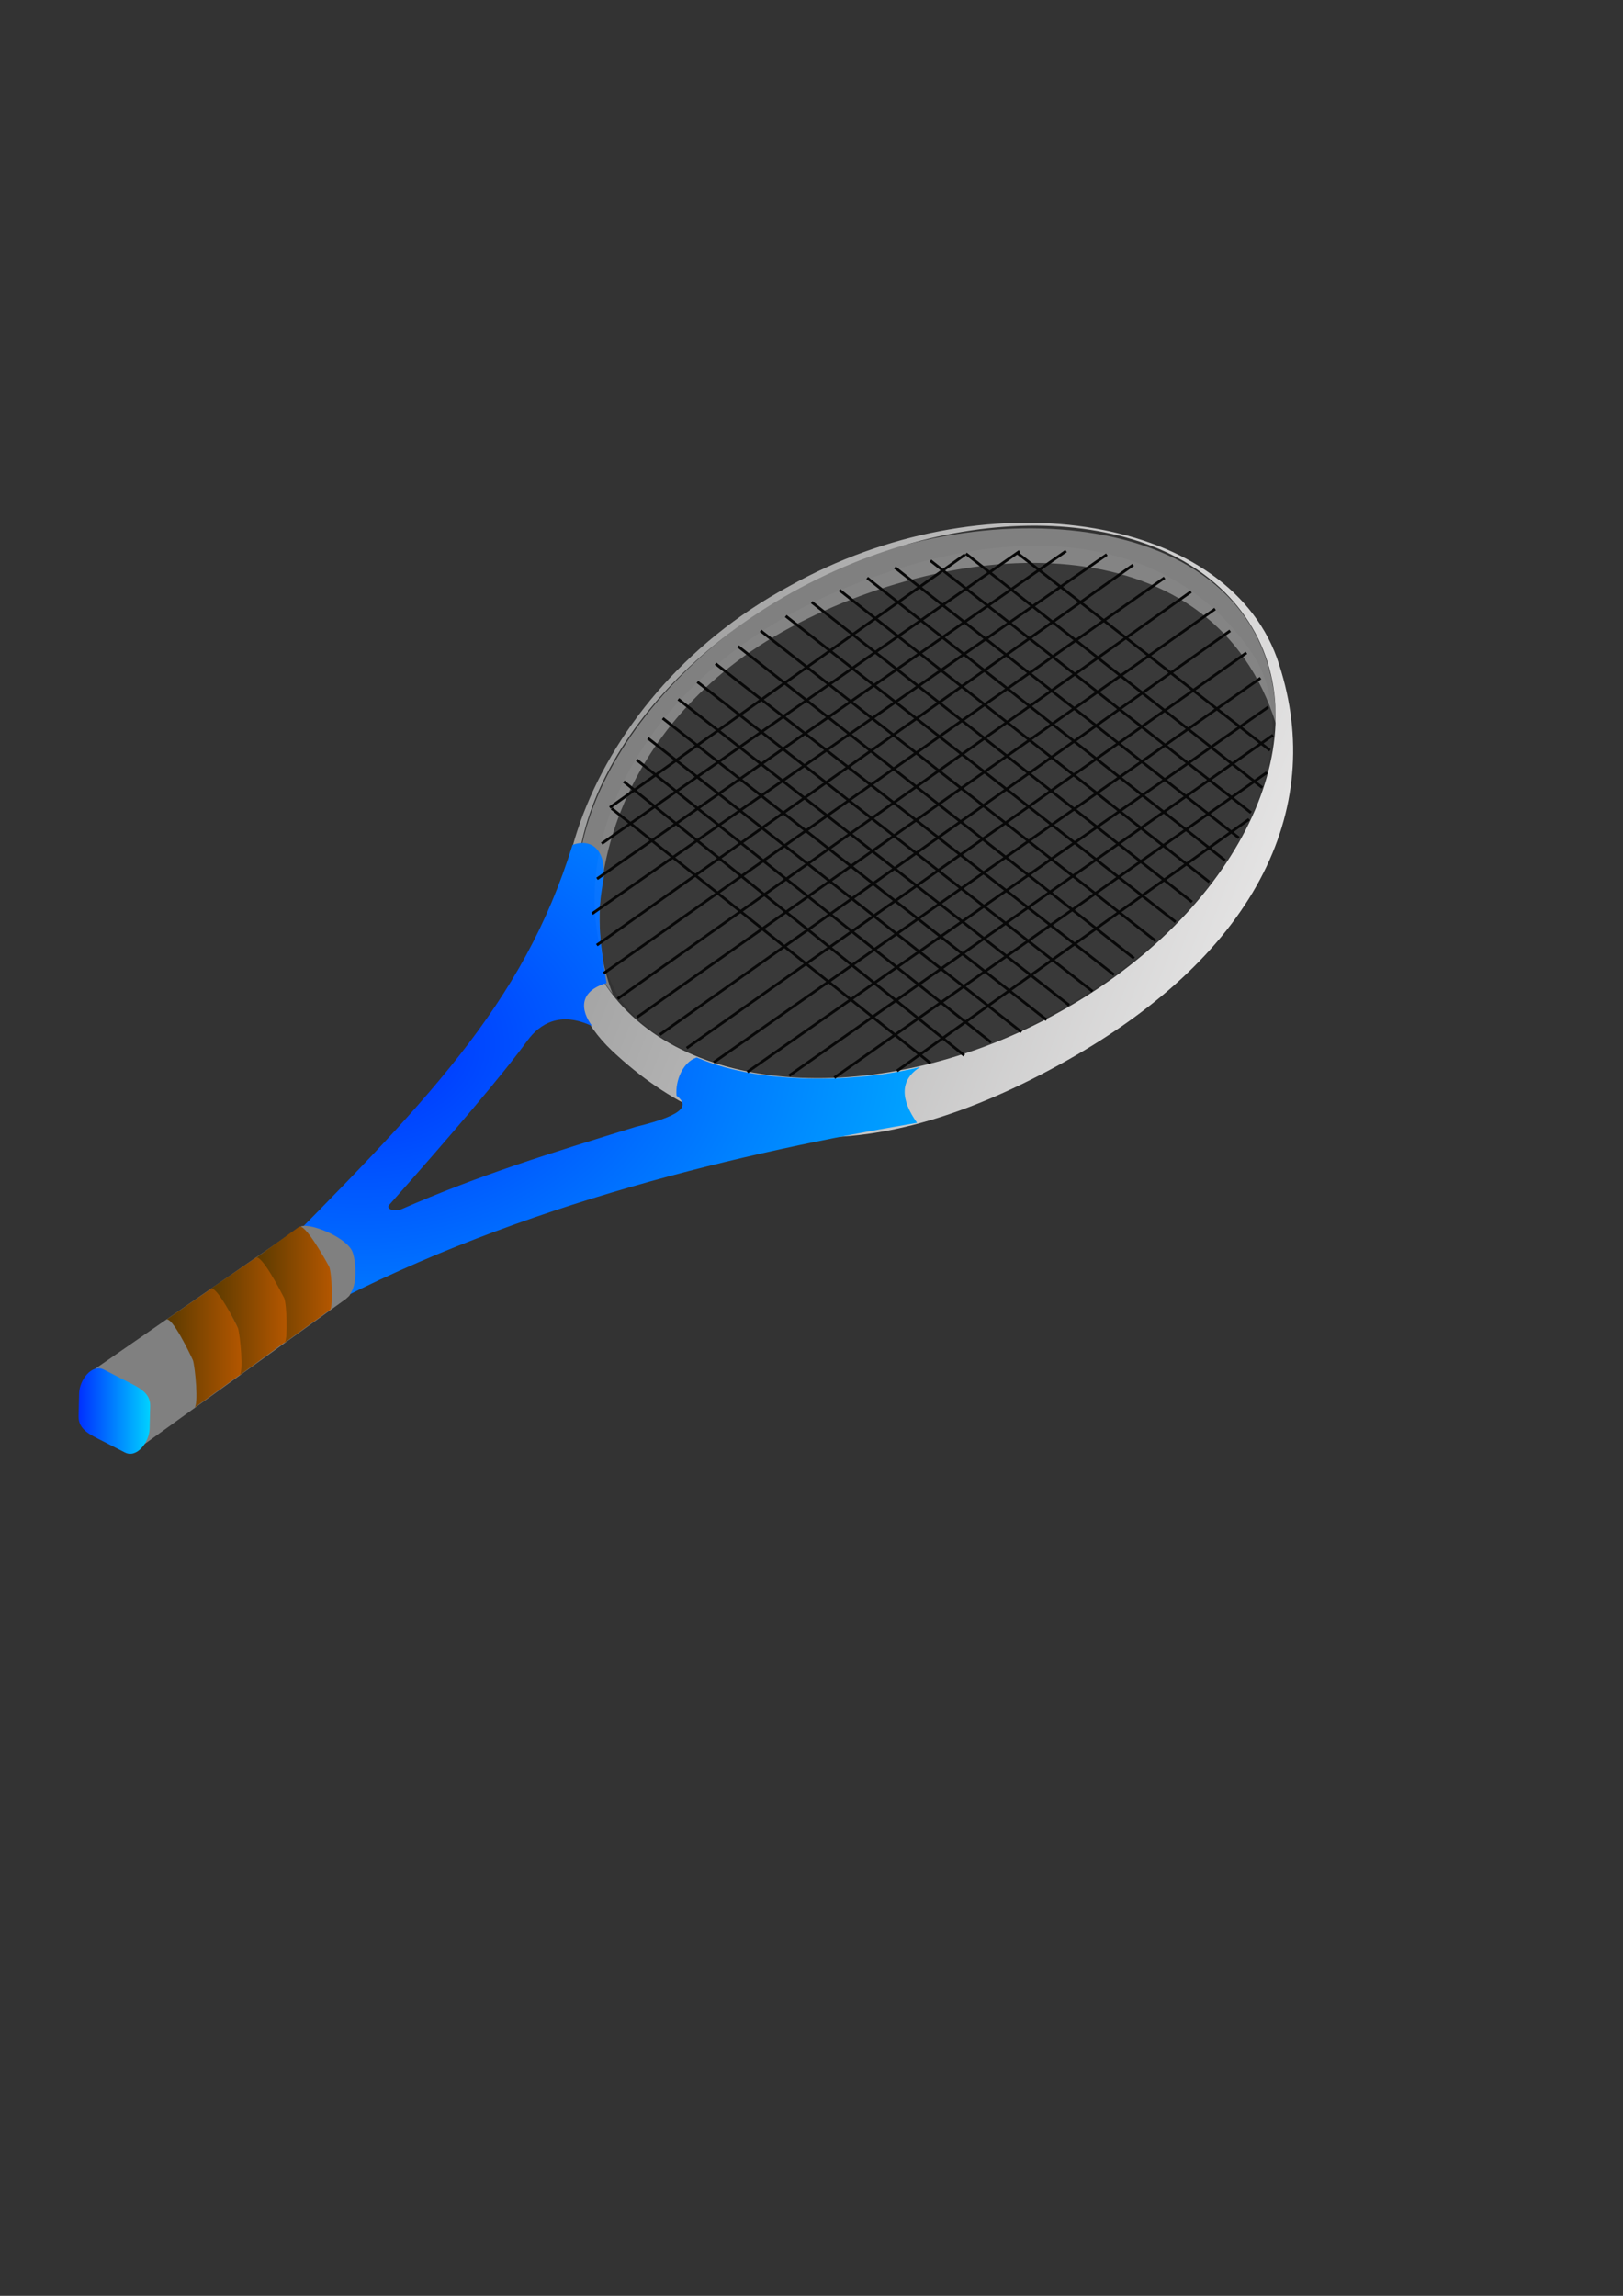 <?xml version="1.0"?><svg width="793.701" height="1122.52" xmlns="http://www.w3.org/2000/svg" xmlns:xlink="http://www.w3.org/1999/xlink">
 <rect width="100%" height="100%" fill="#333333" stroke="none"/>
 <defs>
  <linearGradient id="linearGradient660">
   <stop stop-color="#5a3a00" offset="0" id="stop661"/>
   <stop stop-color="#b55700" offset="1" id="stop662"/>
  </linearGradient>
  <linearGradient id="linearGradient618">
   <stop stop-color="#002fff" offset="0" id="stop619"/>
   <stop stop-color="#00d2ff" offset="1" id="stop620"/>
  </linearGradient>
  <linearGradient id="linearGradient610">
   <stop stop-color="#666767" offset="0" id="stop611"/>
   <stop stop-color="#f3f2f2" offset="1" id="stop612"/>
  </linearGradient>
  <linearGradient y2="0.555" y1="0.039" xlink:href="#linearGradient610" x2="1.123" x1="-0.448" id="linearGradient613"/>
  <linearGradient y2="0" y1="0" xlink:href="#linearGradient618" x2="1" x1="0" id="linearGradient617"/>
  <radialGradient xlink:href="#linearGradient618" r="1.219" id="radialGradient621" fy="0.441" fx="0.148" cy="0.441" cx="0.148"/>
  <linearGradient y2="-0" y1="-0" xlink:href="#linearGradient660" x2="1" x1="0" id="linearGradient659"/>
 </defs>
 <g>
  <title>Layer 1</title>
  <path fill="#808080" fill-rule="evenodd" id="path609" d="m386.585,306.754c-87.257,46.593 -105.344,133.94 -86.883,179.344c-45.015,-56.491 0.694,-149.921 93.797,-200.69c87.256,-46.593 230.625,-38.726 230.539,68.713c-30.154,-97.187 -150.196,-93.959 -237.453,-47.367z"/>
  <path fill="url(#linearGradient613)" fill-rule="evenodd" id="path1074" d="m612.327,306.75c33.997,57.815 -9.806,142.897 -97.837,190.036c-88.031,47.139 -186.953,38.484 -220.95,-19.331c-33.997,-57.815 9.806,-142.897 97.837,-190.035c88.031,-47.139 186.953,-38.484 220.95,19.331zm12.081,14.801c24.899,71.329 -8.184,143.958 -103.189,197.268c-95.005,53.31 -166.303,47.493 -222.16,-5.299c-53.349,-50.469 -16.418,-171.221 86.856,-226.893c95.005,-53.31 212.732,-35.533 238.493,34.924z"/>
  <path fill="url(#radialGradient621)" fill-rule="evenodd" id="path1070" d="m279.993,413.079c-24.369,78.491 -71.812,126.126 -152.342,207.452c18.631,-25.688 41.987,6.501 31.089,18.61c95.884,-50.616 206.635,-76.082 289.729,-90.141c-8.074,-11.354 -8.632,-21.038 1.668,-27.381c-26.265,6.838 -75.873,10.021 -109.424,-4.597c-6.753,2.296 -10.536,11.208 -9.869,18.705c5.46,4.265 5.711,9.038 -19.919,15.221c-42.248,13.064 -76.122,23.413 -114.985,40.448c-3.53,1.021 -7.41,-0.315 -5.516,-2.372c29.366,-33.06 55.153,-63.257 67.468,-80.188c6.158,-8.466 16.198,-14.46 31.709,-7.124c-5.861,-7.861 -6.55,-17.076 7.034,-21.047c-5.509,-32.323 -3.186,-39.83 -1.315,-52.24c0.656,-13.16 -6.214,-18.572 -15.327,-15.344z"/>
  <path fill="#808080" fill-rule="evenodd" id="path614" d="m171.946,611.192c-4.03,-7.134 -22.086,-13.906 -25.257,-11.232l-101.112,69.97c-2.611,1.972 -6.938,8.627 -1.576,6.154c5.182,-0.87 17.758,1.583 21.052,6.711c4.171,7.153 4.391,22.189 1.07,26.572l102.916,-74.173c0.704,-0.701 2.102,-1.567 2.315,-2.692c4.046,-5.726 2.281,-18.745 0.593,-21.31z"/>
  <path fill="url(#linearGradient617)" fill-rule="evenodd" id="path616" d="m50.784,669.661c-5.848,-2.998 -11.937,5.056 -12.094,11.626l-0.268,11.158c-0.158,6.57 5.778,9.096 11.626,12.094l11.012,5.647c5.848,2.999 11.937,-5.056 12.094,-11.626l0.268,-11.158c0.158,-6.57 -5.778,-9.096 -11.626,-12.094l-11.012,-5.646z"/>
  <path fill="none" fill-rule="evenodd" stroke="black" stroke-width="1pt" id="path622" d="m291.972,429.714l229.374,-160.27"/>
  <path fill="none" fill-rule="evenodd" stroke="black" stroke-width="1pt" id="path623" d="m289.576,446.763l251.712,-175.624"/>
  <path fill="none" fill-rule="evenodd" stroke="black" stroke-width="1pt" id="path624" d="m291.87,462.118l262.274,-185.895"/>
  <path fill="none" fill-rule="evenodd" stroke="black" stroke-width="1pt" id="path625" d="m295.259,475.88l274.239,-193.376"/>
  <path fill="none" fill-rule="evenodd" stroke="black" stroke-width="1pt" id="path626" d="m302.037,488.342l280.418,-199.058"/>
  <path fill="none" fill-rule="evenodd" stroke="black" stroke-width="1pt" id="path627" d="m311.503,497.414l282.712,-199.658"/>
  <path fill="none" fill-rule="evenodd" stroke="black" stroke-width="1pt" id="path628" d="m322.664,505.888l278.929,-197.467"/>
  <path fill="none" fill-rule="evenodd" stroke="black" stroke-width="1pt" id="path629" d="m335.809,512.46l273.76,-193.273"/>
  <path fill="none" fill-rule="evenodd" stroke="black" stroke-width="1pt" id="path630" d="m349.058,519.445l267.393,-187.898"/>
  <path fill="none" fill-rule="evenodd" stroke="black" stroke-width="1pt" id="path631" d="m365.49,524.135l254.743,-178.432"/>
  <path fill="none" fill-rule="evenodd" stroke="black" stroke-width="1pt" id="path632" d="m385.929,525.932l236.599,-166.485"/>
  <path fill="none" fill-rule="evenodd" stroke="black" stroke-width="1pt" id="path633" d="m294.266,412.477l204.348,-142.93"/>
  <path fill="none" fill-rule="evenodd" stroke="black" stroke-width="1pt" id="path635" d="m408.015,526.915l211.497,-149.186"/>
  <path fill="none" fill-rule="evenodd" stroke="black" stroke-width="1pt" id="path636" d="m349.941,324.519l194.882,152.093"/>
  <path fill="none" fill-rule="evenodd" stroke="black" stroke-width="1pt" id="path637" d="m341.044,333.416l193.188,151.246"/>
  <path fill="none" fill-rule="evenodd" stroke="black" stroke-width="1pt" id="path638" d="m331.724,341.889l191.069,149.551"/>
  <path fill="none" fill-rule="evenodd" stroke="black" stroke-width="1pt" id="path639" d="m324.098,351.21l187.68,147.433"/>
  <path fill="none" fill-rule="evenodd" stroke="black" stroke-width="1pt" id="path640" d="m316.896,360.954l182.596,143.62"/>
  <path fill="none" fill-rule="evenodd" stroke="black" stroke-width="1pt" id="path641" d="m311.388,371.545l173.276,138.112"/>
  <path fill="none" fill-rule="evenodd" stroke="black" stroke-width="1pt" id="path642" d="m305.033,382.137l166.497,133.876"/>
  <path fill="none" fill-rule="evenodd" stroke="black" stroke-width="1pt" id="path643" d="m299.102,395.27l155.906,124.555"/>
  <path fill="none" fill-rule="evenodd" stroke="black" stroke-width="1pt" id="path644" d="m360.956,316.046l193.611,152.517"/>
  <path fill="none" fill-rule="evenodd" stroke="black" stroke-width="1pt" id="path645" d="m371.971,308.42l193.188,151.669"/>
  <path fill="none" fill-rule="evenodd" stroke="black" stroke-width="1pt" id="path646" d="m384.257,301.218l190.646,149.551"/>
  <path fill="none" fill-rule="evenodd" stroke="black" stroke-width="1pt" id="path647" d="m396.967,294.44l185.985,146.585"/>
  <path fill="none" fill-rule="evenodd" stroke="black" stroke-width="1pt" id="path648" d="m410.524,288.509l180.901,142.772"/>
  <path fill="none" fill-rule="evenodd" stroke="black" stroke-width="1pt" id="path649" d="m424.081,282.577l174.97,138.112"/>
  <path fill="none" fill-rule="evenodd" stroke="black" stroke-width="1pt" id="path650" d="m437.638,277.493l168.192,132.181"/>
  <path fill="none" fill-rule="evenodd" stroke="black" stroke-width="1pt" id="path651" d="m455.008,274.104l156.753,123.284"/>
  <path fill="none" fill-rule="evenodd" stroke="black" stroke-width="1pt" id="path652" d="m472.378,270.715l144.891,114.387"/>
  <path fill="none" fill-rule="evenodd" stroke="black" stroke-width="1pt" id="path653" d="m497.374,270.291l123.708,96.594"/>
  <path fill="none" fill-rule="evenodd" stroke="black" stroke-width="1pt" id="path654" d="m298.255,394.846l173.699,-123.708"/>
  <path fill="none" fill-rule="evenodd" stroke="black" stroke-width="1pt" id="path655" d="m438.618,523.638l172.217,-123.073"/>
  <path fill="url(#linearGradient659)" fill-rule="evenodd" id="path663" d="m103.248,630.099l-21.906,15.128c2.789,-1.553 11.536,16.565 13.028,19.912c1.012,3.174 2.912,22.099 0.617,23.228l22.816,-16.523c1.271,-1.836 0.485,-18.209 -0.873,-21.534c-1.65,-3.079 -10.857,-22.471 -13.681,-20.212z"/>
  <path fill="url(#linearGradient659)" fill-rule="evenodd" id="path669" d="m146.71,599.622c2.789,-0.282 12.259,15.568 13.751,18.915c1.012,3.174 2.613,21.2 0.318,22.33l8.706,-6.102c6.06,-3.582 5.045,-21.143 2.944,-24.277c-1.611,-3.012 -18.714,-12.859 -25.719,-10.865z"/>
  <path fill="url(#linearGradient659)" fill-rule="evenodd" id="path670" d="m146.162,599.896l-21.183,15.252c2.789,-1.554 11.96,15.718 13.451,19.065c1.012,3.174 2.612,21.5 0.318,22.629l22.816,-16.523c1.271,-1.836 0.785,-17.609 -0.574,-20.935c-1.65,-3.079 -12.004,-21.748 -14.828,-19.488z"/>
  <path fill="url(#linearGradient659)" fill-rule="evenodd" id="path671" d="m81.766,645.651l-22.877,15.252c2.789,-1.554 12.409,18.487 13.901,21.833c1.013,3.175 0.665,21.649 -1.63,22.779l24.164,-17.421c1.271,-1.836 1.234,-18.358 -0.124,-21.684c-1.65,-3.079 -10.609,-23.019 -13.433,-20.759z"/>
  <path fill="url(#linearGradient659)" fill-rule="evenodd" id="path672" d="m124.979,615.023l-21.906,15.076c2.789,-1.553 11.836,16.017 13.327,19.364c1.012,3.174 2.912,21.949 0.617,23.079l22.366,-16.373c1.271,-1.836 0.935,-18.209 -0.424,-21.534c-1.65,-3.079 -11.156,-21.872 -13.981,-19.613z"/>
  <path fill="url(#linearGradient659)" fill-rule="evenodd" id="path673" d="m59.312,660.691l-12.922,8.473c2.789,-1.553 17.316,6.887 20.865,8.897c2.582,1.556 4.307,3.954 6.249,6.99c0.212,-1.906 -10.097,-24.714 -14.193,-24.36z"/>
  <path fill="#ffffff" opacity="0.032" id="path770" d="m477.194,353.139l-11.959,-9.818c-3.459,-2.839 -8.158,-3.277 -14.098,-1.313c-5.867,2.024 -13.229,5.995 -22.087,11.915c-10.17,6.797 -16.441,12.561 -18.812,17.291c-0.985,1.96 -1.369,3.599 -1.152,4.917c0.363,1.276 1.455,2.66 3.275,4.155l6.826,5.604c0.364,0.299 2.512,2.062 6.444,5.29c3.932,3.228 7.609,6.247 11.031,9.056c3.422,2.81 5.57,4.573 6.444,5.29c0.874,0.717 -1.547,-1.27 -7.263,-5.963l13.106,10.76l2.348,1.928c0.073,0.06 0.146,0.12 0.219,0.179c0.073,0.06 0.164,0.134 0.273,0.224c0.073,0.06 0.146,0.12 0.219,0.179c0.073,0.06 0.164,0.134 0.273,0.224l14.799,12.15c1.893,1.391 5.573,0.341 11.041,-3.15c5.467,-3.491 7.546,-6.264 6.237,-8.316l-32.055,-26.317c-2.767,-1.946 -0.706,-5.221 6.183,-9.826c6.452,-4.312 10.861,-5.66 13.228,-4.042l0.109,0.09l30.799,25.529c3.714,2.886 3.601,7.109 -0.338,12.67c-3.939,5.561 -9.481,10.783 -16.625,15.666c-7.108,4.914 -14.616,8.603 -22.523,11.069c-7.908,2.466 -13.882,2.04 -17.923,-1.278l-13.434,-11.029l-0.164,-0.135l-15.946,-13.091l-15.727,-12.912l-8.737,-7.173c-3.167,-2.6 -4.695,-5.32 -4.583,-8.16c0.002,-2.767 1.754,-6.378 5.255,-10.832c6.382,-8.278 16.463,-17.021 30.241,-26.23c16.84,-11.255 31.036,-18.331 42.587,-21.225c4.664,-1.22 8.563,-1.521 11.695,-0.903c3.133,0.455 6.174,1.893 9.122,4.313l10.103,8.294l1.747,1.435l13.052,10.715l36.424,29.903c1.056,0.867 1.328,2.149 0.816,3.846c-0.366,1.654 -2.571,3.833 -6.617,6.538c-6.889,4.605 -11.517,5.773 -13.883,3.504c-1.31,-1.076 -5.006,-4.109 -11.086,-9.101c-6.043,-4.962 -11.904,-9.773 -17.584,-14.436c-5.643,-4.633 -9.811,-8.055 -12.505,-10.267c-2.658,-2.182 -1.238,-1.016 4.259,3.497l-13.051,-10.715zm135.628,-33.025c28.612,43.934 -5.828,137.696 -126.461,189.429c-87.759,37.88 -171.407,9.152 -187.324,-28.935c-27.379,-64.149 14.632,-148.995 106.972,-190.02c92.138,-40.346 168.28,-28.446 206.813,29.525z"/>
 </g>
</svg>
